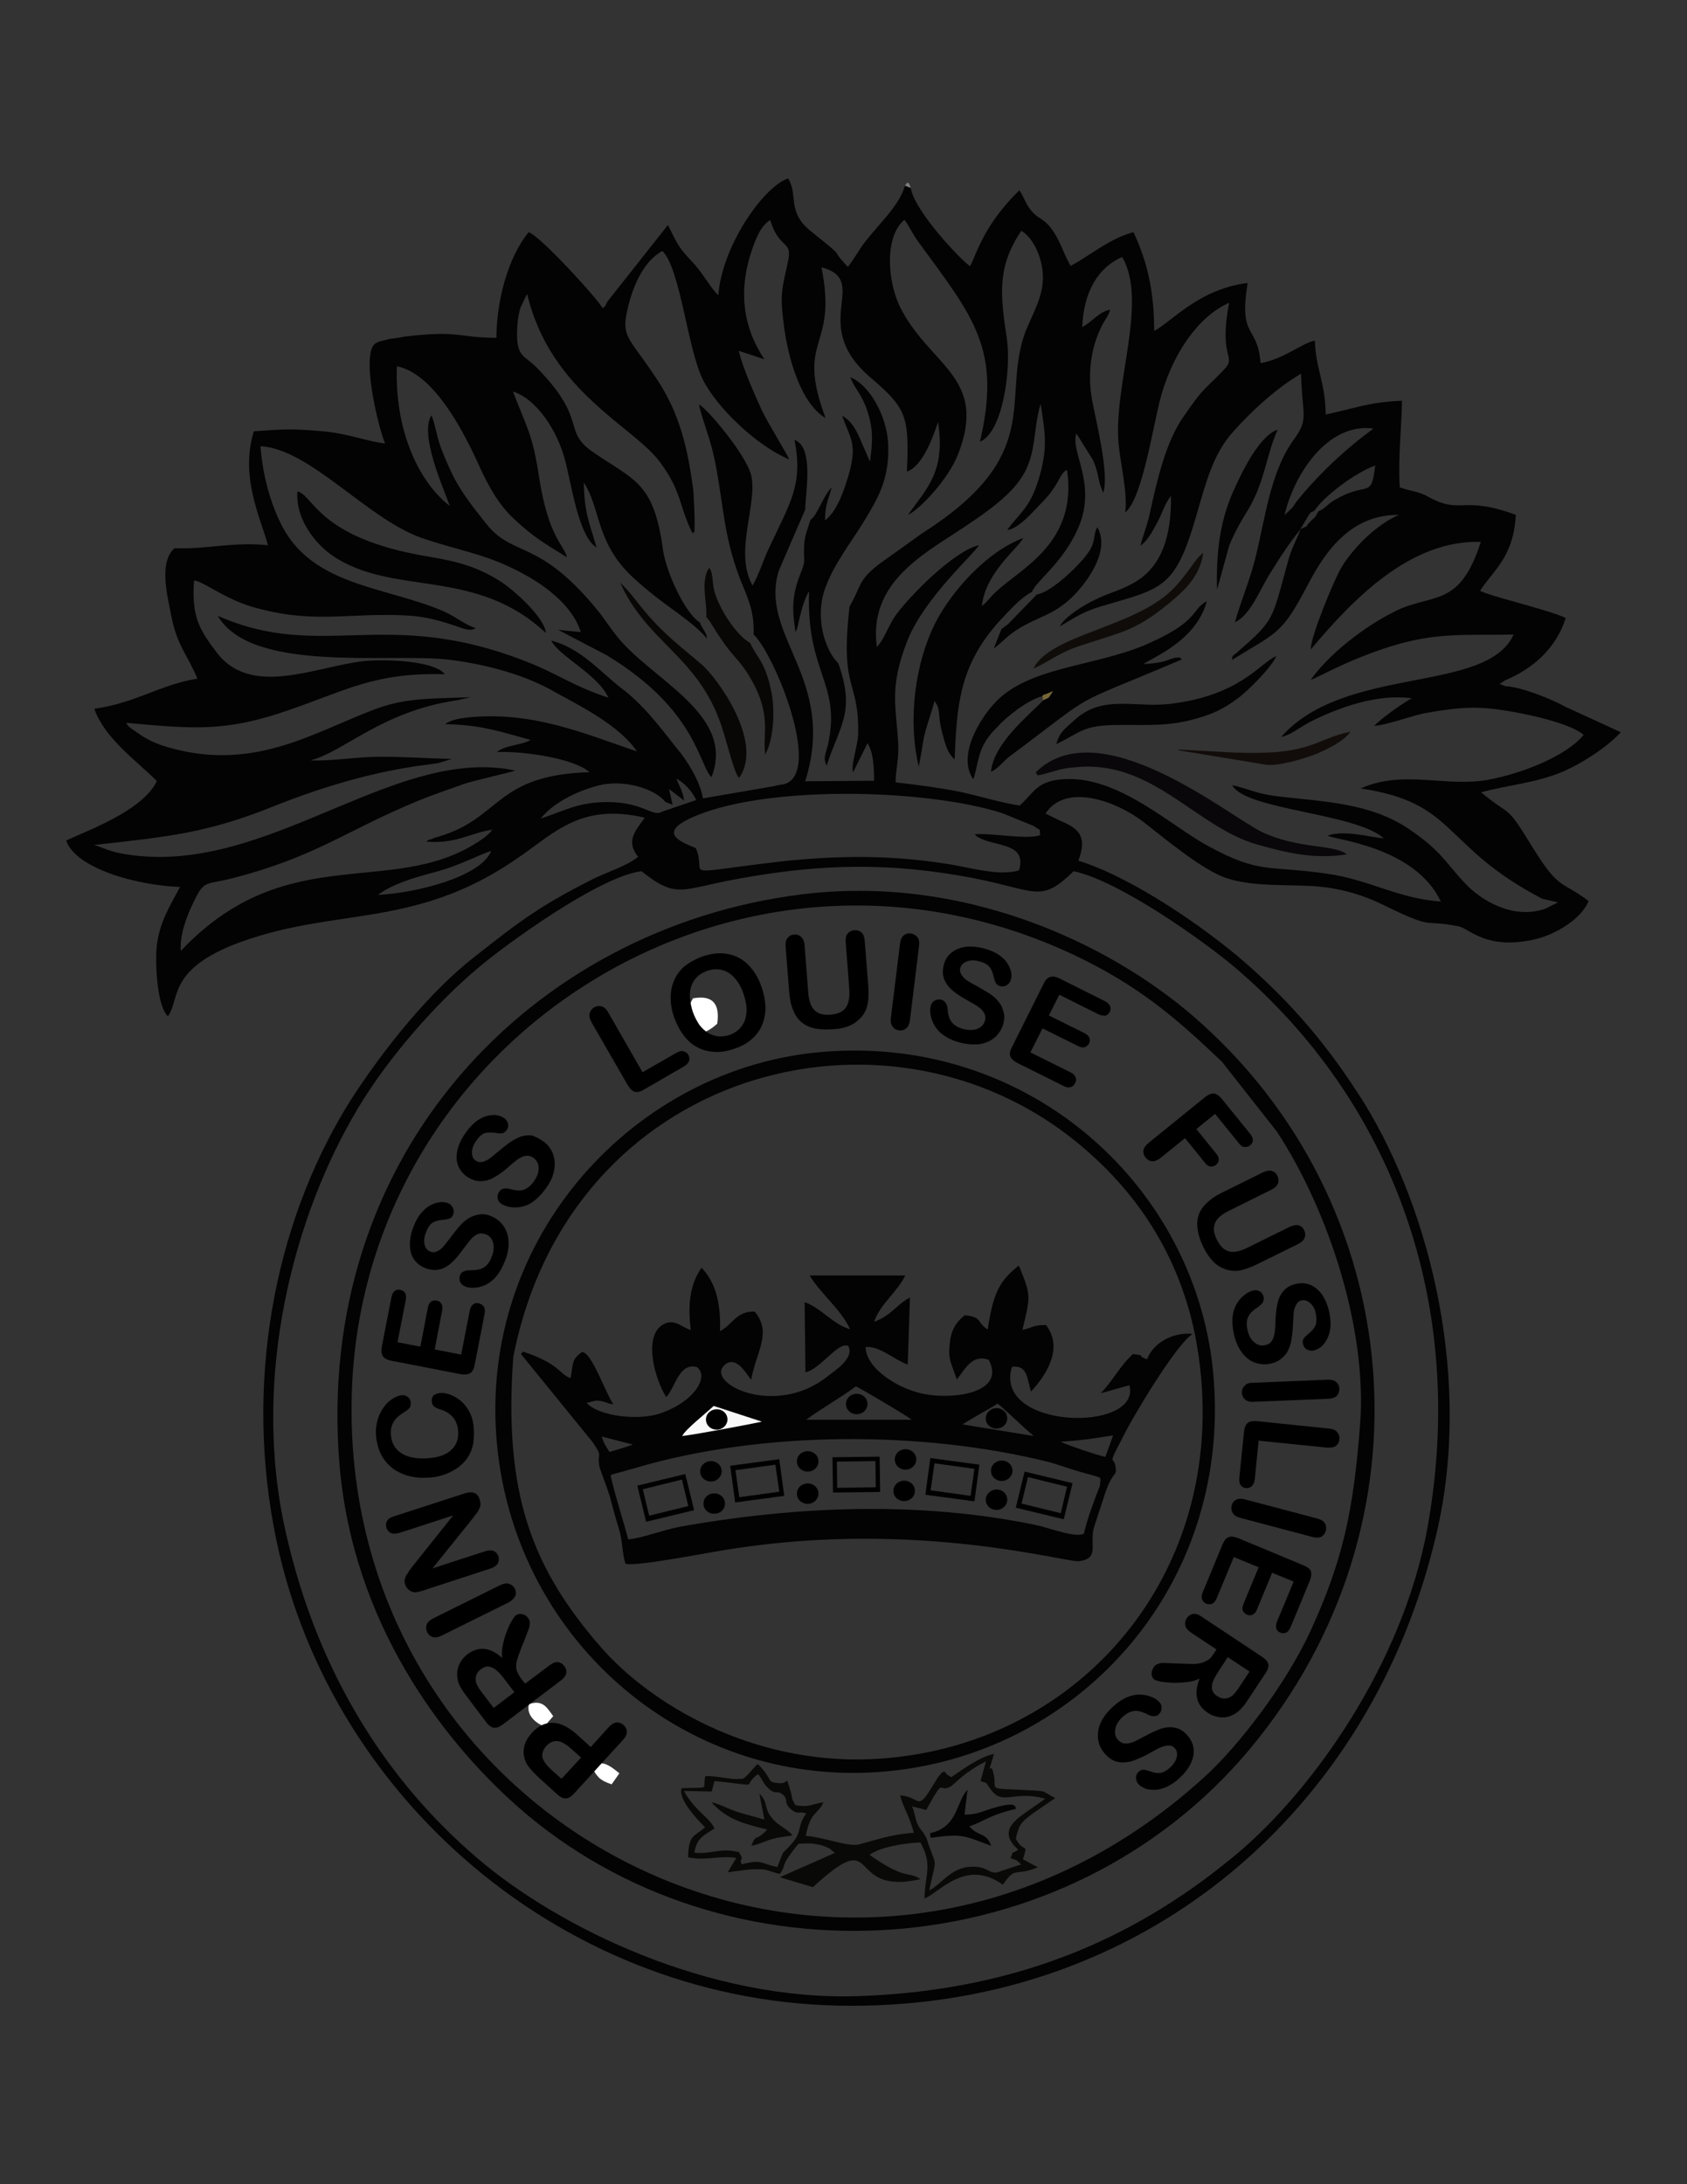 <?xml version="1.0" encoding="utf-8"?>
<!-- Generator: Adobe Illustrator 24.3.0, SVG Export Plug-In . SVG Version: 6.00 Build 0)  -->
<svg version="1.1" id="Layer_1" xmlns="http://www.w3.org/2000/svg" xmlns:xlink="http://www.w3.org/1999/xlink" x="0px" y="0px"
	 viewBox="0 0 612 792" style="enable-background:new 0 0 612 792;" xml:space="preserve">
<rect x="0" y="0" width="612" height="792" fill="#333333" stroke="none"/>
<style type="text/css">
	.st0{fill-rule:evenodd;clip-rule:evenodd;fill:#030303;}
	.st1{fill-rule:evenodd;clip-rule:evenodd;fill:#090907;}
	.st2{fill-rule:evenodd;clip-rule:evenodd;fill:#090709;}
	.st3{fill-rule:evenodd;clip-rule:evenodd;fill:#090606;}
	.st4{fill-rule:evenodd;clip-rule:evenodd;fill:#0F0C09;}
	.st5{fill-rule:evenodd;clip-rule:evenodd;fill:#120D0A;}
	.st6{fill-rule:evenodd;clip-rule:evenodd;fill:#FFFFFF;}
	.st7{fill-rule:evenodd;clip-rule:evenodd;fill:#F9F9FA;}
	.st8{fill-rule:evenodd;clip-rule:evenodd;}
	.st9{fill-rule:evenodd;clip-rule:evenodd;fill:#756735;}
	.st10{fill-rule:evenodd;clip-rule:evenodd;fill:#7D7D7D;}
</style>
<g>
	<path class="st0" d="M546,248.8l-2-0.8l2-1.3c10.1-4.2,18.6-11.7,22-22.6c-4.9-2.5-23.2-6.9-28.9-9c-2.6-1-1.5-0.4-2.1-1
		c4.6-7.1,12.1-12.1,12.9-27.4c-19.7-7.3-19.7,0.2-32-6.7c-3.4-1.9-6.5-1.9-10.1-3.3c-0.7-10.1,0.7-22,0.8-31.4
		c-12.6,0.6-16.6,2.7-27.7,5c0-11.3-3.6-16.5-3.9-26.8c-5.1,1.1-10.8,6.5-19.7,8.2c-1.1-14.4-8-8.4-4.7-29.1
		c-17.9,2.3-27.4,14-33.9,17.4c0-14.2-2.4-24.9-7.5-35.8c-8.5,2.1-16.8,9.2-22.8,12.2c-3.1-5.2-3.6-9.4-7.8-14.5
		c-2.8-3.1-3.6-2.3-6.4-5.4c-2.1-2.5-2.4-4.4-4.4-7.5C356.5,81.9,354,93,351.9,96.5c-2.6-1.5-20.1-19.7-21.5-28.3l-2.1-0.8
		c-1.8,5.7-6,10.3-9.8,14.7c-7.8,9-5.4,7.1-10.9,14.7c-7.8-8.2,1.1-1.3-13.5-13c-8.8-7.1-4.4-13-8.2-19.1
		c-9.1,3.1-24,24.7-25.3,42.3c-2.6-2.1-5.5-8-9.8-12.4c-4.9-5.2-5.1-6.3-8.5-13l-21.9,27.7c-1.5,2.7-0.2,1-1.8,2.5
		c-1.1-2.7-22.5-26.2-26.8-27.6c-7.8,9.4-11.7,25.6-11.7,38.3c-13.7,0-13.5-2.9-33.6-0.4c-1.6,0.4-3.6,0.6-5.2,0.8l-3.9,1
		c-0.3,0.2-0.7,0.4-0.8,0.4c-6,2.5,0.3,29.8,3.1,36.5c-6-0.6-13.4-3.6-22.5-4.4c-11.1-1-14.4-0.8-25.1,0
		c-5.2,16.5,2.6,31.8,5.1,41.3c-12.7-1.3-22,1.5-33.9,1.1c-6,5.2-2.3,18.4-1,25.3c2.1,10.3,6.2,14.2,9.3,22
		c-13.5,2.1-22.2,8.8-37.4,10.9c3.8,10.7,14.8,18.4,22.7,26.2C51.8,294.1,31,301.4,24,304.8c3.6,10.3,26.1,16.3,41.3,16.8
		c-3.4,6.7-7.5,12.4-8.5,22c-0.5,6.5,0.2,21.2,4.1,24.9c4.9-6.5-1.3-18.8,33-29.1c32.5-9.8,59.7-4,95.1-29.1
		c12.7-8.8,22.2-19.1,44.9-13.8c-3.4,4.8-7,8.4-2.4,14.2c-3.8,3.1-10.8,5.4-15.7,7.7c-19.6,9.8-27.1,15.5-43.6,28.5
		c-16.5,12.8-33.1,33.7-44.4,51.1c-26.4,41.3-39.2,98-28.5,155.6c17.9,97.2,105.7,173.7,209.3,173.7
		c106.4,0.2,188.9-70.6,212.4-170.7c13.2-55.5-1.8-116.9-25.9-156.3c-13.5-21.6-27.1-37.1-43.9-51.7c-13.5-11.7-40.1-30.4-60-36.5
		c3.1-8.2,0.8-11.5-6.4-14.4l-5.5-2.7c7.2-11.1,25.3-4.8,35.6,3.1c8.3,6.5,21.4,17.4,30,20.3c9.3,3.1,20.9,2.3,31.3,2.9
		c10.1,0.6,18.9,3.4,26.6,7.3c18.1,8.8,12.9,4.6,26.4,7.3c3.9,0.8,9.8,8.6,27.2,4.8c8.6-1.9,17.6-8,19.9-14
		c-10-7.5-10.6-3.8-20.1-19.1c-10.3-16.8-7.3-10.7-18.9-20.3c10.8-2.9,18.6-3.1,29.2-7.3c7.8-3.3,17.1-9.6,21.5-14.5l-20.1-9.2
		C562.9,253.5,552.1,249.1,546,248.8 M308.2,219.9c-3.6,31.2,3.6,26.2,3.1,46.5c-0.2,4.4-2.8,11.5-1.8,13.6l5.2-10.5
		c2.1,3.1,2.4,8.6,2.4,13.6l-25,0.2c11.7-37.3-16.8-52.4-9.6-76.3l9.6-22.2c0-5.2,3.4-22.8-3.9-25.3c3.3,16.3-1.6,22.8-9.5,39.8
		c-1.8,3.8-3.6,9.6-5.7,13c-6.9-12.2,2-29.7-0.5-40c-2-7.8-16.5-24.7-18.9-25.6c0.7,4.2,4.1,12.4,5.5,19.3
		c3.4,16.1,3.1,27.2,9.1,43.2c2.6,6.9,5.5,11.5,5.2,20.9c7.3,6.7,25.1,49.7,11.3,54.2c-0.2,0-3.6,0.6-4.1,0.8l-25.6,4.4
		c-1.1-6.5-5.9-14-9.5-18.2c-6.5-8.2-12.2-15.9-20.4-22c-7.5-5.9-14.7-14.4-25.1-17c2.6,5.5,17.1,12.4,20.7,20.7
		c-13.2-4.4-18.6-8.8-29.5-13C139.9,219.7,117,240,79,223.3c12.1,20.9,62,13.4,83.8,15.9c14,1.7,28.2,5.7,38.8,11.9
		c9.5,5.2,23.2,12.1,29.5,21.4c-20.6-7.1-38-14.5-61-12.4c-3.1,0.4-6.5,0.8-8.6,2.5c13.1,0.2,19.9,2.7,31,5.7
		c-2.9,1.9-9.5,1.9-12.2,4.4c9.8-0.4,27.9,2.3,33.6,7.3c-34.3,1-32,16.6-54.6,23.3c-0.8,0.2-1.5,0.4-2.3,0.8
		c-2.1,0.8-0.8-0.2-2.3,1.1c11.1,0.8,15.5-3.1,24.1-4.4c-0.2,0.2-0.5,0.2-0.7,0.6c0,0.4-0.3,0.4-0.5,0.6c-0.7,0.8-0.7,0.6-1.6,1.5
		c-32,23.5-71-0.4-110.4,41.3c-0.5-5.5,2.1-12.6,4.4-17.2c4.2-9,4.4-6.5,14.5-9.2c30.3-7.8,40.9-17.2,66.9-27.9
		c5.5-2.3,11.3-4.2,17.1-6.3c3.1-1.1,17.9-4.4,18.4-4.8c-41.9-8.8-85.5,33.9-133.4,31.2c-3.9-0.2-6.7-0.6-10.4-1.3
		c-3.8-0.8-7.2-2.5-9-2.9c27.9-3.1,41.3-4.4,65.6-14.2c17.3-6.9,36.4-12.6,55.1-14.9c1.3-0.2,2.9-0.4,4.2-0.6l4.9-1.5
		c-8.8-0.2-16.6-0.8-25.9-0.8c-8.5,0-18.1,1.7-25.3,1.3c12.1-3.1,25.8-17.8,53.2-21.8l4.9-1.1c-13.1,0.6-22.8,0-34.3,4.2
		c-22.7,8.4-45.3,23.9-78,13.2c-2.8-1-4.6-1.9-6.9-3.3l-4.2-2.9c-1.6-1.5-0.2,0.4-1.6-1.9c25,2.3,36.5,3.3,59.5-4.8
		c20.1-6.9,31-13.6,56.1-12.8c-3.9-5-21.5-5.5-29.2-4.8c-17.6,1.9-41.3,13.6-53.8-3.4c-5.9-7.8-9-12.6-8-25.8
		c2.8,0,10.6,6.3,20.6,9.4c22.7,6.7,34.9,2.1,56.9,3.3c7,0.4,12.6,2.1,19.2,4.4c2.3,0.8,4.1,1.1,5.5,0.2c-4.4-1.5-7.3-4.2-11.6-6.1
		c-20.7-9-47.3-9-58.7-31c-4.2-8.2-7-18.2-7.8-28.9c18.1,1,38.7,26.4,58.6,33.3c12.7,4.4,22,5.5,33.9,11.5
		c9.8,4.8,20.6,12.6,23.7,22.6l-8.2-0.8l17.6,9.2c32.6,19.7,33.4,39.8,38,44.2c9-22.8-22-35.4-34.3-51.1c-2.3-2.9-4.2-5.7-6.2-8.4
		c-22.2-27.6-31.2-19.7-41.3-32.5c-4.1-5.2-8.8-10.9-12.1-17.6c-1.6-3.3-3.1-6.7-4.4-10.3c-1.3-3.4-2.1-8.8-3.3-11.3
		c-4.4,7.1,4.4,26.4,6.7,32.9c-11.9-9.2-20.1-28.5-19.2-50.7c13.1,2.7,23.5,22.2,29.7,35.8c3.6,8,7.3,14.5,12.9,19.7
		c7.2,6.7,11.1,8.8,19.1,13.8c-1-4.4-6.7-7.1-10.1-28.9c-2.4-15.9-4.4-17.8-9.5-31.2c8.8,2.7,16.3,14.7,18.9,24.9
		c2.4,9,4.9,27.7,11.4,31.6c-2.6-9.2-4.4-12.2-4.6-23.5c3.4,5,4.6,12.2,7,18.4c4.1,10.5,9.5,15.1,17.1,21.4
		c6.2,5.2,16,11.1,20.6,16.8c-0.2-2.5-1.5-2.9-2.6-5.9c-5.2-3.1-12.2-18-13.4-26.4c-3.3-24.7-10.6-25.1-25.4-35.4
		c-11.4-7.8-1.5-11.5-20.6-30.8c-4.7-4.8-7.8-3.3-6.7-16.3c0.2-2.1,0.5-3.4,1-5.2l2-4.2c0-0.2,0.2-0.4,0.5-0.6
		c8.5,35.6,38.8,47.8,48.3,61c7.7,10.5,6.4,14.7,11.6,25.6c0.2-0.2,0.3-0.8,0.3-0.6c1,3.4,0.2-13.4,0-15.1
		c-2-15.1-4.9-27.7-13.2-40.2c-9.3-14.2-12.6-14.9-11.1-23.2c1.8-9.6,6-19.5,13.1-23.3c6.5,6.3,9.1,35.4,14.7,46.7
		c5.1,10.1,19.4,23.9,31.3,28.9c-0.2-1-8.2-14-10-18c-2.6-5.7-6.9-15.3-8.3-21.4l9.3,3.1c-7.8-11.7-9.6-25.1-4.4-40
		c1.5-4.2,3.1-8.4,6.5-10.5c3.4,11.1,8.3,6.9,6.4,15.3c-2.1,9.6-2.9,11.5-1.5,22.4c1.6,12.6,6.2,28.7,15.2,34.1
		c-11.1-29.8,4.6-24.5-1.5-54.7c18.3,5-5.1,20.5,17.8,40c12.7,10.9,14.2,13.6,13.2,34.1c5.2-1.7,9-10.9,11.3-18
		c2.8,18-4.1,24.1-10.9,33.7c4.7-2.3,14.7-13.2,18.1-21.8c11.1-28.1-10.1-32.1-20.9-53.4c-4.6-9.2-5.9-25.6,1.5-31.8
		c2,2.7,3.1,5.4,5.2,8.2c20.1,27.4,30,38.8,22.2,72.3c8.5-3.6,11.3-26.8,9.8-37.1c-2.6-17-3.4-26.6,5.2-39.4
		c4.4,2.5,8.3,10.5,7.8,18.4c-0.5,7.3-4.9,13.8-6.9,19.9c-7.7,23.9,7.2,43.4-36.9,71.4l-15.5,11.1
		C311.1,210.5,312.6,212.4,308.2,219.9z M471.8,191.9c-1.5,4.2-3.3,6.7-4.7,12.2c-5.9,21.6-4.9,20.7-18.6,32.7
		c-1.5,1.3-1.3,0.6-1.6,2.5c17.1-10.5,18.1-9.2,28.1-28.3c6-11.3,15.3-24.5,32.5-24.3c-8,3.4-16.6,11.9-20.9,19.1
		c-2.4,4-11.1,24.7-11.1,29.7c15.8-18.8,36.4-39.8,61.7-39c-7.7,24.1-17.3,18.4-31,25.1c-11.9,5.9-24.3,15.9-30.7,24.9
		c2.4-0.6,14.5-8,32-13c15.2-4.2,25.1-3.1,41.6-3.4c-9.8,21.6-61.2,10.9-84.3,37.1c3.3-0.6,6.7-3.4,10-5.2
		c10.8-5.5,24.8-10.5,37.4-8.8c-3.3,1.7-11.1,7.3-13.7,10c4.2-0.2,12.6-3.3,17.5-4.4c6.9-1.3,14.5-2.5,21.5-2.1
		c9.1,0.4,31.5,4.8,37,9.8c-6.4,7.7-22.3,14-34.9,16.3c-15.3,2.7-30.5-3.8-46,3.1c35.2,5.2,29.2,20.9,65.9,40l5.7,1.3l-4.6,2.3
		c-11.9,4.2-23.7-3.4-28.9-9c-7.5-7.8-8.5-11.7-20.6-19.9c-14.2-9.6-31.2-9.9-48.1-11.9c-7.7-1-10-2.7-16-4c4.6,9,45,10.1,55,19.3
		c-5.9-0.6-14.5-3.1-20.4-1c2.1,1.5,31.6,3.8,41.1,23.9c-15.3-1-26.1-8-41.4-10.1c-21.4-3.1-24.1,0.2-42.6-9.8
		c-13.5-7.1-32.3-25.3-52-24.5c-10.6,0.4-11.4,4.8-16.8,9.6c-6.7-1-14.4-3.4-21.7-5c-7.7-1.5-15.3-2.5-23.3-3.4c0-4.2,1.1-8,1-13.2
		c-0.7-14.2-3.6-20.9,3.4-38.5c6.4-15.7,24.6-31.6,25.8-34.3c-9,2.1-25,18.2-30.3,25.6c-2.4,3.4-4.2,8.8-6.7,11.3
		c-3.1-23,16.3-33.3,30.5-42.7c6.7-4.4,15.8-10.5,20.6-16.8c7.2-9.2,5.2-18,8.3-28.7c1.8,11.3,2.6,16.3-0.7,27.4
		c-3.3,10.7-7,12.2-11.4,18.4c4.1-0.4,9.8-7.1,12.2-9.6c7-6.9,6.7-11.1,9.5-12.2c3.9,26.6-17,35.8-25.8,44.2
		c-2.3,2.1-2.6,3.1-5.1,5.2c1.1-11.9,13.1-21,15-24.7c-12.9,4.8-25.8,18.8-32,31c-6.9,13.8-10.1,34.1-5.9,51.9l1-5.4
		c1.1-8.4,2.9-11.5,4.7-18.4c2.4,3.1,1.1,4.6,2.6,10.7c1.3,5,2,8,4.7,10.5c0.8-18.9,1.5-33.9,16.2-50.1c3.6-3.8,7.5-8.4,11.9-10.7
		c1.3-3.8,11.3-10.5,16.8-23.3c6.9-15.9-3.1-27.6-0.7-34.1l6,9.6c2.3,5.2,1.6,7.1,3.4,11.1c0,0.2,0.2,0.6,0.3,0.8
		c2.4-6.5-2.8-26.8-4.1-34.1c-1.5-8.8-0.5-18,3.3-25.8c1.1-2.5,2.8-4.2,3.3-6.5c-4.1,0.8-6.2,4.2-10.1,6.3c0.5-13,6-21.8,14.5-25.4
		c9.5,16.3-3.3,46.5-1.3,67.9c0.8,7.7,3.3,17.8,2.4,24.7c6.4-5,10.3-33.1,13.2-42.9c4.2-14.5,13.1-28.1,24.5-33.1
		c-4.1,21.4,3.4,18.9-2.3,24.7c-7.8,8-7,6.1-14.2,16.5c-6.4,9-9.6,23-12.1,34.3c-1.1,5.4-2.4,8-3.6,12.6c2.9-2.1,4.4-5.4,6-8.2
		c2.1-3.8,2.6-6.7,5.1-9.9c0.2,14.7-3.4,25.3-12.6,31c-4.9,3.1-10.1,4.2-15,6.7c-4.1,1.9-11.1,6.3-12.7,9.6c5.1-2.9,7.7-5,14.5-7.1
		c22.5-6.7,27.2-6.1,34.9-32.7c3.6-12.4,6.2-22.8,13.5-30.8c6.5-7.3,15.5-15.7,24.6-21c0.3,15.5,3.1,16.1-2.8,24.1
		c-8.6,12.1-10.3,29.1-13.9,43.2c-2.1,8.2-5.2,15.3-7.3,22.8c5.4-2.3,9.1-11.7,12.2-16.8C464.2,202.3,467.6,197.1,471.8,191.9z
		 M466,186.8c3.3-14.5,15.5-33.7,32.3-31.4c-10.1,7.3-20.2,16.8-27.9,26.4c-0.7,1-1,1.5-1.6,2.3L466,186.8z M478.3,185.4
		c-2,3.4-0.3,1-2.8,3.6c-2.8,2.7,0.3,1-3.8,2.9c1.1-1.7,1.1-1.9,2.1-3.4c0.3-0.6,0.8-1.5,1.1-1.9c2-2.3-0.3,0,2-1.5
		c3.1-4.8,14.4-13.6,22-16.3c-1.5,12.8-2.8,5.2-15.2,12.8C481.3,183.1,480.6,184.5,478.3,185.4z M240.2,294.3
		c-3.6,2.3-7.2-4.2-22.3-3.4c-9,0.4-14.4,3.6-21.7,5.9c3.8-5,11.9-9.6,20.6-11.9c9.3-2.5,20.7,1,24.6,5.9l2.6,1l-1.3-5.7l5.5,4.2
		c-0.8-4.4-1.6-4.6-2.8-8c2.9,1.7,5.4,4.2,7.2,7.8L240.2,294.3z M353.6,302.5c1.1,1.1,0.3,0.6,2.1,1.5c1.3,0.6,1.3,0.6,2.9,1.1
		c6.7,1.9,13.4,2.3,11.1,10.5c-7.7,2.3-18.3-1.3-27.2-2.5c-19.9-3.1-38.5-2.9-58.6-0.8c-39.8,4.6-26.9,5.7-31.5-4.8
		c-6.4-2.5-12.7-5.5-2.6-10.5c25.9-12.6,86.3-11.1,113.9-2.1l11.3,4.6c3.8,2.7,1.6,0.2,2.4,3.3C372.8,304.6,360.1,302,353.6,302.5z
		 M137.1,324.5c5.4-4,12.6-6.1,20.4-8.2c9.1-2.3,16.8-6.7,20.7-7.7C174.3,318,151.1,323.8,137.1,324.5z M232.7,315.9
		c13,10.3,14.2,6.5,35.4,2.7c30.2-5.5,55.1-5.9,85-0.2c23.3,4.6,24.3,9.2,36.4-2.5c16.8,3.6,47.5,25.6,58.4,34.8
		c57.1,48.6,84.5,121.9,70,203c-9,49.9-42.1,95.9-69.3,118.6c-33.9,28.3-76.5,49.4-137,51.5c-54.2,1.9-108.8-24.7-138.3-49.9
		c-32.5-27.7-58.1-66.8-69.7-118.6c-12.6-55.7,2.9-114.8,26.6-154c11.1-18.4,28.4-37.9,43.2-50.3
		C182.9,342.9,217.3,317.8,232.7,315.9z"/>
	<path class="st0" d="M298.7,381.4c-67.9,5.4-125.6,67-118.4,142.4c6.9,72.3,70.1,125.7,142.4,118.4c69-6.9,123.5-66.8,117.6-142.2
		C435.1,431.5,374.4,375.2,298.7,381.4 M433.5,483.9c16.3,82.7-40.5,150.8-117.9,154c-42.9,1.7-79.3-19.7-97.6-40.6
		c-24.8-28.5-35.4-55.3-31.8-105.2c20.4-104.5,135.1-134.3,204.2-78.1C408.9,429,426.8,451.2,433.5,483.9z M432.7,483.7
		c-7.2-0.8-14.4,3.3-16.6,9.2c-4.4-1.7,0.2-1.3-5.1-1.9c-4.7,4.2-7.5,10-11.7,14.2l10.4-2.9c4.6,17.2-49.6,16.3-42.6-6.7
		c5.7-0.6,5.4,4,6.9,9c5.5-5.9,11.9-15.7,5.5-24.1c-4.4-0.2-4.9,1-8.6,1.7c2.9-12.1,3.3-12.2-1.3-23.3c-7.3,5.7-9.3,10.3-11.3,23.2
		c-4.4-2.9-1.6-4.4-8.3-5.2c-3.4,2.7-5.1,5.7-5.5,10.7c-0.3,2.5-0.2,4.4,0.5,6.7l2.1,5.9c2.8-3.3,5.4-9.4,11.6-7.1
		c6.4,12.2-13.4,14.4-23.2,12.4c-8.8-1.5-21.2-8.8-21.5-17c4.7-0.8,10.8,4.8,15.3,6.3l0.8-24.3c-4.6,2.3-6.7,6.5-13,8.8
		c2.1-6.3,8.3-10.7,11.3-16.8h-34.7c4.1,6.7,11.3,12.2,14.7,19.5c-6.2-1.7-10.8-8-16.5-9.8l0.3,25.4c5.4-1.1,11.7-11.1,15.5-9.6
		c2.4,4.4-4.6,8.8-7.5,11.1c-19.1,15.1-44.2,2.5-37.5-4c4.4-4.2,8.3,3.6,9.8,5.2c1.8-10.1,7.7-17,1.3-24.7
		c-6.7-0.2-7.7,4.4-12.6,7.1c0.3-9.6-1.3-17.4-6.7-23c-4.6,6.5-4.9,14.4-3.9,22.6c-3.3-1.1-5.5-3.8-9.1-2.5
		c-8.6,3.4-4.2,19.9,0.2,26.8c3.4-3.8,4.7-12.6,11.1-10.9c4.6,3.3-0.8,12.8-13.9,17c-7.3,2.3-21.5,1-26.1-4c0.2,0,0.7-0.2,0.8-0.2
		l2.4-0.6c2.8-0.2,4.1,1.1,6.5,1.3c-2.8-4-8-19.3-11.4-18.9c-3.9,2.7-3.1,4.2-4.1,9.4c-4.1-1.3-3.8-5.2-17.3-9.6L189,491l25.9,31.8
		c4.2,6.1,1.5,3.6,2.6,9.2c0.5,1.7,2.8,7.5,3.8,10.9c1.1,4.2,2,7.5,3.3,11.7c1.3,4.2,1.1,8.8,2.3,12.4c3.6,1.3,32.6-4.6,39.5-5.5
		c67-10.3,120.7,5.2,125,4.6c8-1,3.4-6.5,5.7-13c1.3-4,2.6-8,3.9-11.9c2.9-8.4,4.4-5.4,3.6-9.9c-0.7-3.3-2.9,0.6,2.8-10.3
		C411,513.6,427.1,486.8,432.7,483.7z M310.5,502.7c1.5,0.6,19.6,11.3,20.2,12.1h-38.2C297.6,510.9,304.3,507.3,310.5,502.7z
		 M361.9,509c0.7,0.2,9.6,8.8,13.1,11.7l-25.8-4.2C351.9,514.7,359.1,510.7,361.9,509z M218.3,520.9l11.3,2.9
		c-2,0.8-7.2,2.3-8.5,2.7C219.5,523.9,219.1,523.5,218.3,520.9z M384.7,522.8c8.6-0.6,11.1-1.1,19.1-2.3l-2.8,7.8
		C396.6,527.2,389.3,524.7,384.7,522.8z M399.1,538.5c-2.1,5.5-4.4,11.3-5.9,17.6c-2.9,1.7-12.6-2.1-17.3-3.1
		c-42.3-8.8-87.1-6.9-129.2,0.6c-5.5,1-14,4.2-18.8,4.6c-1.5-5.9-4.9-16.3-6.4-23.2c0.8-0.6,1.8-0.6,9-2.7
		c45.8-13.6,104.4-13.6,150.2-2.1c3.6,1,6.4,2.1,9.8,3.1C401.5,536.5,398.9,535,399.1,538.5z"/>
	<path class="st0" d="M290.9,324.3c-97.7,12.1-177.3,94.1-167.7,207.2c4.9,56.6,36.7,98.9,64.6,123.6c75.9,66.8,199,58.9,265.7-21
		c68.2-81.9,57.4-198.2-20.6-265.6C401.7,341.6,349.1,317.1,290.9,324.3 M493.4,516.6c-2.4,31.2-6.2,49-17.8,74.4
		c-9,19.7-26.3,42.1-38.5,53.2C311.5,758.7,123.4,667,127.6,505.9c3.4-129.7,140.6-217.2,262.5-159.4c22.8,10.9,36.1,22.2,53.2,38.5
		l19.9,25.3C481.9,438.8,496.1,482,493.4,516.6z"/>
	<path class="st0" d="M294,188.5c-1,3.4-2.3,6.1-2.3,9.9c-0.2,6.3,0.8,4.2-1.5,10.1c-2.9,7.5-2.9,12.6-1.6,20.7
		c0.2-0.2,0.3-1,0.3-0.8c0.3,1,1.6-9.2,4.6-14c-1,30,11.7,33.1,6.9,55.5c-0.7,3.1-2,4.8-0.5,7.7c4.6-14.4,10.6-19.3,4.2-37.1
		c-5.1-5-8.6-17.2-4.6-27.6c3.3-8.8,9.3-16.3,13.7-23.5c5.1-8.4,9.6-15.5,9-28.5c-0.5-10.3-6.9-21.4-13.7-24.1
		c1.6,4.4,4.4,6.3,6.4,13c2,6.7,1.6,10.7,0.7,17.6l-4.1-9.4c-1.6-3.3-2.9-5.4-6-7.3c2.8,8.2,5.7,9.9,2.4,21.4
		c-1.6,5.4-4.1,13.2-8.6,16.6c0-5.5,1.1-7.1,2.4-11.9C298.6,179.7,296.5,187,294,188.5"/>
	<path class="st1" d="M378.5,649.6c-1-0.2-3.1-0.4-4.2-0.4c-18.3-1-11.7,0.6-14.2-7.3c-1-2.9-2.4,4,0.5-5.9
		c-4.7,0.8-11.3,5.5-15.5,8.4c-1-0.6-1.5-0.8-2-1.5c-0.2,0-0.5-2.3-3.8,3.1c-7,11.7-4.7,5.7-12.7,5c0.5,3.3,3.6,8,4.9,13.6
		c-7.5,0.4-13.5,2.5-19.9,4.2c-3.8,1-12.9-2.7-19.3-3.1c1.8-9.2,4.4-7.5,6.4-12.2c-4.7,0.8-4.9,1.9-10.1,1.1c-2-3.3-0.8-2.3-2-5.7
		c-1.6-5.5-0.3-2.1-3.8-2.3c-5.2-0.4-1.8-0.8-7.8-6.9c-0.2,0-0.5,0.4-0.7,0.4l-2.9,3.3c-2.1,1.9-1.1,1.5-4.2,1.7
		c-2.8,0-7-1.1-11.3-1.1c-1.3,5.2,2.4,4-8.6,4.4c-1.5,4,6,11.7,8.5,14.2c-4.2,3.6-5.9,2.5-6.2,10.9c7.3,1.3,10.9-0.8,17.5,0.2
		l-3.1,5.2c3.4-0.4,6.9-1.1,10.1-1.1c4.2-0.2,4.9,0.8,8.8,1.7c2.9-4-0.7-1.7,6.7-10.9c3.9-0.4,7.7-0.2,11.4,1.7l1.1,1
		c0.2-0.2,0.3,0.2,0.7,0.6l-19.9,8.8c0.2,0,0.5,0.2,0.7,0.2l11.3,3.4c25.3-23.3,11.1,3.4,39-2.9c-4.6-3.1-5.1,0.6-18.4-8.8
		c0.5-0.4,0.3-0.4,1.8-1.1c3.8-2.1,13-3.4,16.6-3.4c4.6,8.2,1.6,11.5,1.5,20.3c5.9-2.5,15-14.5,28.4-5l0.8-1.1
		c3.9-5.4,3.9-1.9,11.9-5.2l-5.4-2.9c2-6.7,0.5-1.7-2.6-7.5c1.3-5.7,2.3-6.1,6-9l8.3-5.7L378.5,649.6z M336.1,666.5l-1.1-1.9
		c-3.3-3.8-2.3-4.8-4.1-9.6l5.1,1.3c7.2-13,3.9-5.7,9-8.6c1.3-0.8,5.2-5.4,12.7-9l-2,7.1c3.3,1.3,1.1-0.4,3.9,3.3
		c4.4,5.7,7.8,0,19.6,3.1c-2,1.5-3.8,2.7-5.4,3.8c-4.7,3.4-12.4,7.7-4.4,14.7c-3.3,2.3-1.3-0.4-2.8,3.1c3.1,1.1,1.5,0.2,3.9,2.3
		c-1.8,0.4-8.8,2.9-9,2.9c-3.1,0.2-3.6-2.5-9.6-2.1c-6.9,0.4-10.4,6.3-14.8,8.6C340,671.8,339.8,678.3,336.1,666.5z M287.5,668.2
		c-4.7,5.5-2.4,1-5.5,8.8c-6.2-1.3-5.4-2.9-12.9-1c-1.3-2.7,1.3-0.6-1-4.4c-7-1.7-9.6,0.8-16.2,0.2c0.8-5.5,3.9-6.5,7.3-8.8
		c-1.8-4-6.9-6.1-11.1-13.6l10.1,0.2l1-3.8c18.4,1.9,9.1,2.3,15.8-2.5c1.8,2.1,1.6,3.1,3.6,5c2.8,2.7,2.9,0.8,4.9,2.1
		c2.9,1.9,0.5,3.1,3.3,5.5c2.8,2.5,2.9,0.6,5.7,1.7C289.1,662.1,291.1,664,287.5,668.2z"/>
	<path class="st0" d="M378.2,252.4c0.2-0.2,0.5-0.8,0.7-0.4l3.1-1.3c-2.1,3.1-1,1.9-3.6,3.3c-5.2,5.4-17.9,15.5-18.9,25.8
		c2.1-0.6,5.1-4.4,7-5.7c33.4-24.9,18.9-16.6,62.3-35c-1.3-0.8-0.2-0.8-2.4-0.6c-2.4,0.4-3.3,1.9-11.6,2.3c3.1-2.3,19.2-8.4,23-22.8
		c-5.9,3.1-2.3,7.1-22,15.7c-19.2,8.2-43.2,8-55.3,21.6c-4.6,5-13.4,18.4-7.5,27.2c0.5-0.8,0.3-0.4,0.8-2.3c1.5-6.1,1.6-10.3,8-16.6
		C364.6,260.4,372.5,253.9,378.2,252.4"/>
	<path class="st0" d="M154.7,201.7c-39.5-6.7-40.9-22.2-46.8-23.5c-0.8,10.5,7.2,19.5,12.6,23.2c22,15.1,51.7,4,77.5,28.1
		c-0.3-5.5-11.9-15.9-16.8-18.9C172.8,205.3,165.1,203.4,154.7,201.7"/>
	<path class="st2" d="M375.7,280.1c1.3,1-1.6,1.9,7.2-0.6c2.4-0.8,4.7-1.1,7.5-1.3C418,275.4,434,300,456,306.2
		c10.4,2.9,20.4,5.5,32.6,3.6c-4.7-3.8-17.3-1.7-31-8.2C445.4,295.6,398.7,257.2,375.7,280.1"/>
	<path class="st0" d="M383.2,269.8c8.2-3.8,9.3-6.7,20.9-6.9c9.5-0.2,17.5,0.6,26.6-1.5c8.2-1.9,13.2-4.2,18.9-8.6
		c3.3-2.5,11.9-11.1,13.4-14.9c-5.9,2.5-12.9,14-37.5,17.2c-13.4,1.9-25.1-3.6-35.6,5.9C386.3,264.3,384.4,265.4,383.2,269.8"/>
	<path class="st3" d="M225,211.3c9.5,21.2,27.2,26.4,35.9,49.6c2.6,6.7,5.1,18.9,7.2,21.2c9.3-13-8.2-36.7-13.7-41.3l-8-6.7
		C232.8,222.5,231.5,217.4,225,211.3"/>
	<path class="st3" d="M256.2,223.7c0.7,0.8,0.7,0.8,1.5,1.9c8,13.2,9.5,12.2,13.7,18.9c9,14.5,5.1,21.4,6.2,29.1
		c2.9-5.2,3.6-14.9,2.4-21.8c-2.1-11.9-6-14-7.8-18.6c-5.4-3.1-11.6-13-13.1-19.1c-0.8-2.9-0.3-6.3-1.8-8.2
		C253.9,210.5,256.7,219.1,256.2,223.7"/>
	<path class="st0" d="M376.2,215.5l-10.4,10.7c-0.2,0-0.3,0.4-0.5,0.4l-2,1.5l-2.8,7.1c4.6-3.6,5.4-5.5,12.2-9
		c5.2-2.7,8.8-3.6,13.5-7.3c4.7-3.4,17.6-17.8,11.9-27.7c-1.6,2.5-0.5,4.6-2.8,8.4C392.2,204.6,381,215.1,376.2,215.5"/>
	<path class="st0" d="M441.5,213.6c0.2-0.2,0.3-1,0.3-0.8l4.1-14.9c2-5,4.6-9.4,7.2-13.6c5.9-10.3,6.2-19.1,10.4-28.5
		c-6.4,2.1-12.6,14.4-16.3,22.8C442.5,189.4,441.2,200.4,441.5,213.6"/>
	<path class="st4" d="M374.9,242.4c5.1-2.1,9.1-5.7,16.8-8.2c16.3-5.4,20.9-5.5,34.7-17.4c4.1-3.6,9.1-8.6,10.1-16.3
		c-3.1,2.1-5.5,7.8-11.7,13.8C410.5,227.7,381,230.2,374.9,242.4"/>
	<path class="st5" d="M459.3,277.3c4.7,0.6,14-2.3,17.9-3.8c3.6-1.5,10.4-4.6,12.7-8.2c-13.9,2.9-13.9,9.4-47.3,7.3l-14.7-0.8
		c-0.2,0-0.5,0.2-0.7,0.2L459.3,277.3z"/>
	<path class="st0" d="M337.4,664.7l0.2,1.7c12.1-1.7,12.2-0.6,22,2.9c-2-5.2-4.6-3.1-8-7.1c4.7-1.3,6.9-4,17-6.3
		c-0.5-0.4,1-3.1-8.6-0.2c-3.8,1.1-5.4,2.3-10.1,2.3l1.1-9C347,652.7,347.7,662.6,337.4,664.7"/>
	<path class="st1" d="M258.1,653.5c5.9,6.7,12.9,8,20.2,9.9c-4.2,4.6-4.1,1.3-5.7,5.9c3.1-0.6,4.7-1.7,7.7-2.5
		c2.8-0.8,5.2-0.8,7.2-1.3c-2.3-2.7-5.1-3.4-7.3-6.1c-3.3-3.8-1.3-5.7-4.7-9l1.8,9.4c-3.3-1-7-1.9-10.1-2.9
		C263.5,655.6,261.2,654.2,258.1,653.5"/>
	<path class="st6" d="M260.2,371.2c1-7.1-1.5-10.5-8.8-9.2C245.7,371.8,250.9,379.6,260.2,371.2"/>
	<path class="st7" d="M258.9,509.8c-2.6,2.5-10.4,8.6-11.4,10.9c5.2-0.6,22.2-3.8,28.9-5.2L258.9,509.8z"/>
	<path class="st8" d="M257.9,529.8c2.2,0,3.9,1.6,3.9,3.7c0,2-1.7,3.7-3.9,3.7c-2.2,0-3.9-1.6-3.9-3.7
		C254,531.5,255.7,529.8,257.9,529.8"/>
	<path class="st6" d="M191.9,617.9c-1.1,4,2.4,6.9,5.7,8.2c1-1.5,1.6-2.1,3.1-3.8C198.3,619,196.9,616.3,191.9,617.9"/>
	<path class="st6" d="M216.7,639.5c0,0.2-3.4,0.8,0.5,5c1.1,1.1,2.8,1.9,4.7,2.5l2.8-4C221.7,640.6,219.6,638.9,216.7,639.5"/>
	<path class="st9" d="M378.2,252.4l0.2,1.5c2.6-1.3,1.5-0.2,3.6-3.3l-3.1,1.3C378.7,251.6,378.3,252.2,378.2,252.4"/>
	<path class="st10" d="M330.4,68.1c-1-3.1-1.5-1.5-2.1-0.8L330.4,68.1z"/>
	<path class="st8" d="M259.1,541.5c2.2,0,3.9,1.6,3.9,3.7s-1.7,3.7-3.9,3.7s-3.9-1.6-3.9-3.7S256.9,541.5,259.1,541.5"/>
	<path class="st8" d="M293,526.2c2.2,0,3.9,1.6,3.9,3.7s-1.7,3.7-3.9,3.7c-2.2,0-3.9-1.6-3.9-3.7S290.8,526.2,293,526.2"/>
	<path class="st8" d="M293,537.9c2.2,0,3.9,1.6,3.9,3.7c0,2-1.7,3.7-3.9,3.7c-2.2,0-3.9-1.6-3.9-3.7
		C289.1,539.5,290.8,537.9,293,537.9"/>
	<path class="st8" d="M328.5,525.5c2.2,0,3.9,1.6,3.9,3.7c0,2-1.7,3.7-3.9,3.7c-2.2,0-3.9-1.6-3.9-3.7
		C324.6,527.1,326.3,525.5,328.5,525.5"/>
	<path class="st8" d="M328,536.9c2.2,0,3.9,1.6,3.9,3.7s-1.7,3.7-3.9,3.7c-2.2,0-3.9-1.6-3.9-3.7S325.9,536.9,328,536.9"/>
	<path class="st8" d="M363.4,529.6c2.2,0,3.9,1.6,3.9,3.7c0,2-1.7,3.7-3.9,3.7c-2.2,0-3.9-1.6-3.9-3.7
		C359.5,531.2,361.3,529.6,363.4,529.6"/>
	<path class="st8" d="M361.5,540.1c2.2,0,3.9,1.6,3.9,3.7c0,2-1.7,3.7-3.9,3.7c-2.2,0-3.9-1.6-3.9-3.7
		C357.6,541.8,359.4,540.1,361.5,540.1"/>
	<path class="st8" d="M310.8,505.4c2.2,0,3.9,1.6,3.9,3.7c0,2-1.7,3.7-3.9,3.7c-2.2,0-3.9-1.6-3.9-3.7
		C306.9,507,308.6,505.4,310.8,505.4"/>
	<path class="st8" d="M260,511c2.2,0,3.9,1.6,3.9,3.7c0,2-1.7,3.7-3.9,3.7c-2.2,0-3.9-1.6-3.9-3.7C256.1,512.6,257.9,511,260,511"/>
	<path class="st8" d="M361.5,510.6c2.2,0,3.9,1.6,3.9,3.7c0,2-1.7,3.7-3.9,3.7c-2.2,0-3.9-1.6-3.9-3.7
		C357.6,512.3,359.4,510.6,361.5,510.6"/>
	<path class="st8" d="M233.2,540l14.2-3.5l2.3,9.6l-14.2,3.5L233.2,540z M231.2,538.7l17.4-4.2l3.2,13.1l-17.4,4.2L231.2,538.7z"/>
	<path class="st8" d="M266.8,533.1l14.5-2l1.4,9.8l-14.5,2L266.8,533.1z M264.9,531.5l17.8-2.4l1.8,13.3l-17.8,2.4L264.9,531.5z"/>
	<path class="st8" d="M303.6,530l14-0.2l0.1,9.5l-14,0.2L303.6,530z M302,528.4l17.1-0.2l0.2,12.8l-17.1,0.2L302,528.4z"/>
	<path class="st8" d="M387.1,539.1l-14.2-3.5l-2.3,9.6l14.2,3.5L387.1,539.1z M389.1,537.8l-17.4-4.2l-3.2,13.1l17.4,4.2
		L389.1,537.8z"/>
	<path class="st8" d="M353.5,532.6l-14.5-2l-1.4,9.8l14.5,2L353.5,532.6z M355.3,531.1l-17.8-2.4l-1.8,13.3l17.8,2.4L355.3,531.1z"
		/>
	<path d="M197,413.8c1.7,1.2,2.9,2.7,3.6,4.6c0.7,1.8,0.8,3.8,0.4,6.1c-0.4,2.2-1.5,4.5-3.2,6.7c-2,2.7-4.1,4.6-6.4,5.7
		c-1.7,0.7-3.4,1-5.2,0.9c-1.8-0.1-3.3-0.6-4.5-1.4c-0.7-0.5-1.1-1.2-1.2-2c-0.1-0.8,0.1-1.6,0.6-2.3c0.4-0.6,1-1,1.7-1.1
		c0.7-0.1,1.5-0.1,2.4,0.2c1.1,0.3,2.2,0.4,3,0.5c0.9,0,1.8-0.2,2.7-0.7c0.9-0.5,1.8-1.3,2.7-2.5c1.2-1.7,1.8-3.3,1.8-4.9
		c0-1.6-0.6-2.8-1.8-3.7c-0.9-0.7-1.9-0.9-2.8-0.8c-1,0.1-1.9,0.6-2.9,1.2c-0.9,0.7-2.1,1.6-3.5,2.9c-1.9,1.7-3.7,2.9-5.3,3.8
		c-1.6,0.9-3.2,1.3-4.9,1.3c-1.6,0-3.3-0.6-4.9-1.7c-1.5-1.1-2.6-2.5-3.2-4.2c-0.6-1.7-0.6-3.6-0.1-5.6c0.5-2,1.5-4.1,3.1-6.3
		c1.2-1.7,2.5-3,3.8-4c1.3-0.9,2.6-1.6,3.9-1.9c1.3-0.3,2.5-0.4,3.5-0.2c1,0.2,1.9,0.5,2.7,1.1c0.7,0.5,1.1,1.2,1.3,2
		c0.2,0.9,0,1.6-0.5,2.3c-0.5,0.6-1,1-1.5,1.1c-0.6,0.1-1.4,0.1-2.4-0.1c-1.4-0.2-2.7-0.2-3.8,0c-1.1,0.3-2.2,1.2-3.3,2.8
		c-1,1.4-1.6,2.9-1.6,4.2c0,1.4,0.4,2.4,1.3,3c0.6,0.4,1.1,0.6,1.8,0.6c0.6,0,1.3-0.2,1.9-0.5c0.7-0.3,1.3-0.7,1.8-1.1
		c0.6-0.4,1.4-1.2,2.7-2.2c1.5-1.3,2.9-2.4,4.3-3.4c1.4-0.9,2.7-1.6,4-2.1c1.3-0.4,2.6-0.5,3.9-0.4
		C194.3,412.2,195.6,412.8,197,413.8 M178.2,441c1.9,0.8,3.4,2,4.5,3.6c1.1,1.6,1.7,3.5,1.8,5.8c0.1,2.3-0.4,4.7-1.5,7.3
		c-1.3,3.1-2.9,5.5-4.9,7c-1.4,1.1-3.1,1.8-4.8,2.1c-1.8,0.3-3.4,0.2-4.7-0.4c-0.8-0.3-1.3-0.9-1.7-1.6c-0.3-0.8-0.3-1.6,0-2.4
		c0.3-0.7,0.7-1.2,1.4-1.4c0.6-0.3,1.4-0.4,2.4-0.4c1.2,0,2.2-0.1,3.1-0.3c0.9-0.2,1.7-0.6,2.5-1.3c0.8-0.7,1.5-1.7,2-3.1
		c0.8-1.9,1-3.6,0.6-5.2c-0.4-1.6-1.3-2.6-2.6-3.1c-1.1-0.4-2-0.5-3-0.1c-0.9,0.4-1.8,1-2.5,1.9c-0.8,0.9-1.7,2.1-2.8,3.6
		c-1.5,2.1-2.9,3.7-4.2,4.9c-1.3,1.2-2.8,2.1-4.4,2.4c-1.6,0.4-3.3,0.2-5.2-0.5c-1.7-0.7-3.1-1.8-4.1-3.3c-1-1.5-1.4-3.3-1.4-5.4
		c0-2.1,0.5-4.4,1.5-6.8c0.8-1.9,1.7-3.5,2.8-4.7c1.1-1.2,2.2-2.1,3.4-2.7c1.2-0.6,2.3-0.9,3.4-1c1.1-0.1,2,0.1,2.8,0.4
		c0.8,0.3,1.3,0.9,1.7,1.7c0.4,0.8,0.4,1.6,0.1,2.4c-0.3,0.7-0.7,1.2-1.2,1.4c-0.5,0.2-1.3,0.4-2.3,0.5c-1.4,0.1-2.7,0.4-3.7,0.9
		c-1,0.5-1.9,1.7-2.6,3.5c-0.7,1.7-0.9,3.1-0.6,4.5c0.3,1.3,1,2.2,2,2.6c0.6,0.3,1.2,0.3,1.9,0.2c0.6-0.2,1.2-0.5,1.8-0.9
		c0.6-0.5,1.1-1,1.5-1.5c0.4-0.5,1.1-1.5,2.1-2.7c1.2-1.6,2.3-3,3.4-4.3c1.1-1.2,2.2-2.2,3.4-2.9c1.1-0.7,2.4-1.1,3.7-1.3
		C175.1,440.1,176.6,440.3,178.2,441z M147.2,471.4l-3,15.3l8.3,1.6l2.7-14.1c0.2-1,0.6-1.8,1.2-2.2c0.6-0.4,1.2-0.6,2-0.4
		c0.8,0.1,1.3,0.5,1.7,1.1c0.4,0.6,0.5,1.4,0.3,2.5l-2.7,14.1l9.6,1.9l3.1-15.9c0.2-1.1,0.6-1.8,1.2-2.3c0.6-0.5,1.3-0.6,2.1-0.4
		c0.8,0.2,1.4,0.6,1.8,1.2c0.4,0.6,0.5,1.5,0.3,2.6l-3.6,18.5c-0.3,1.5-0.8,2.5-1.6,3c-0.8,0.5-1.9,0.6-3.4,0.4l-25.3-4.9
		c-1-0.2-1.7-0.5-2.3-0.9c-0.6-0.4-0.9-1-1.1-1.6c-0.2-0.7-0.1-1.5,0-2.5l3.5-18c0.2-1.1,0.6-1.8,1.2-2.3c0.6-0.4,1.3-0.6,2-0.4
		c0.8,0.2,1.4,0.5,1.8,1.2C147.3,469.5,147.4,470.3,147.2,471.4z M159.7,505.1c1.1-0.1,2.3,0.1,3.6,0.6c1.3,0.5,2.6,1.2,3.9,2.3
		c1.3,1.1,2.4,2.5,3.2,4.2c0.9,1.7,1.4,3.8,1.5,6.2c0.1,1.8,0,3.4-0.2,4.9c-0.3,1.5-0.7,2.9-1.4,4.1c-0.6,1.2-1.5,2.4-2.7,3.5
		c-1,1-2.2,1.8-3.5,2.5c-1.3,0.7-2.7,1.3-4.2,1.7c-1.5,0.4-3.1,0.7-4.8,0.7c-2.7,0.2-5.2-0.1-7.5-0.8c-2.2-0.7-4.2-1.7-5.8-3.1
		c-1.6-1.4-2.9-3.1-3.8-5c-0.9-2-1.4-4.1-1.6-6.3c-0.2-2.8,0.3-5.3,1.2-7.5c1-2.2,2.3-4,3.8-5.2c1.6-1.2,3.1-1.9,4.5-2
		c0.8,0,1.5,0.2,2.1,0.7c0.6,0.5,1,1.2,1,2c0,0.9-0.1,1.6-0.5,2c-0.4,0.5-1.1,1-2.1,1.6c-1.6,1-2.9,2.1-3.6,3.4
		c-0.8,1.3-1.1,2.8-1,4.6c0.2,2.9,1.4,5.1,3.6,6.6c2.3,1.6,5.4,2.2,9.4,2c2.7-0.2,4.9-0.6,6.6-1.5c1.7-0.8,3-2,3.8-3.4
		c0.8-1.4,1.1-3,1-4.9c-0.1-2-0.7-3.6-1.8-5c-1.1-1.3-2.6-2.3-4.5-2.9c-0.9-0.2-1.7-0.6-2.3-1c-0.6-0.4-0.9-1.1-1-2
		c0-0.8,0.2-1.6,0.7-2.2C158.1,505.5,158.8,505.2,159.7,505.1z M149.3,568.4l15.1-18.9l-19.4,6.3c-1.3,0.4-2.3,0.4-3.1,0.1
		c-0.8-0.3-1.4-1-1.7-1.9c-0.3-0.9-0.2-1.8,0.2-2.5c0.5-0.8,1.3-1.3,2.6-1.7l25.6-8.3c2.9-0.9,4.7-0.2,5.4,2.2
		c0.2,0.6,0.3,1.2,0.3,1.7c0,0.5-0.1,1.1-0.4,1.6c-0.2,0.5-0.5,1.1-0.9,1.6c-0.4,0.5-0.8,1-1.2,1.6l-14.9,18.5l19.1-6.2
		c1.2-0.4,2.3-0.4,3.1-0.1c0.8,0.4,1.4,1,1.7,1.9c0.3,0.9,0.2,1.8-0.2,2.6c-0.5,0.8-1.3,1.4-2.5,1.8l-25.1,8.2
		c-1.1,0.3-1.9,0.5-2.6,0.5c-0.8-0.1-1.5-0.4-2.1-0.9c-0.6-0.5-1.1-1.2-1.3-1.9c-0.2-0.6-0.3-1.1-0.2-1.6c0.1-0.5,0.2-0.9,0.4-1.4
		c0.2-0.4,0.5-0.9,0.9-1.4C148.4,569.5,148.9,569,149.3,568.4z M184.4,581.1l-24.2,12c-1.3,0.6-2.3,0.8-3.2,0.5
		c-0.9-0.3-1.6-0.8-2-1.8c-0.5-0.9-0.5-1.8-0.2-2.7c0.3-0.9,1.1-1.6,2.4-2.3l24.2-12c1.3-0.6,2.4-0.8,3.3-0.5
		c0.9,0.3,1.6,0.9,2.1,1.8c0.4,0.9,0.5,1.8,0.1,2.7C186.4,579.7,185.6,580.5,184.4,581.1z M175.2,614.2l3.9,5.1l7.5-5.7l-3.8-5
		c-1-1.3-2-2.4-2.9-3.1c-0.9-0.7-1.8-1.1-2.7-1.2c-0.9-0.1-1.9,0.3-2.8,1c-0.8,0.6-1.3,1.3-1.6,2.1c-0.3,0.8-0.3,1.7-0.1,2.6
		C172.9,610.9,173.7,612.3,175.2,614.2z M189,608.6l1.5,1.9l8.8-6.6c1.2-0.9,2.2-1.3,3.1-1.2c0.9,0.1,1.7,0.6,2.3,1.4
		c0.7,0.9,0.9,1.8,0.7,2.7c-0.2,0.9-0.9,1.8-2,2.6l-21,15.9c-1.2,0.9-2.3,1.3-3.2,1.2c-0.9-0.1-1.9-0.8-2.8-2l-6.8-9
		c-0.9-1.2-1.7-2.3-2.3-3.3c-0.6-1-1-1.9-1.2-2.9c-0.3-1.1-0.3-2.3-0.2-3.4c0.2-1.2,0.6-2.3,1.2-3.3c0.6-1,1.4-1.9,2.4-2.7
		c2-1.5,4.1-2.2,6.2-2c2.1,0.2,4.3,1.3,6.5,3.3c-0.2-1.4-0.2-2.9,0.2-4.6c0.3-1.7,0.8-3.3,1.4-4.9c0.6-1.6,1.2-2.9,1.9-4
		c0.6-1.1,1.1-1.8,1.5-2c0.4-0.3,0.8-0.4,1.3-0.5c0.5,0,1,0.1,1.6,0.3c0.5,0.2,1,0.6,1.4,1.1c0.5,0.6,0.7,1.2,0.7,1.9
		c0,0.6-0.1,1.3-0.3,1.9c-0.2,0.6-0.6,1.6-1,2.7l-2,5c-0.7,1.8-1.2,3.3-1.5,4.5c-0.2,1.2-0.2,2.2,0,3
		C187.8,606.7,188.3,607.6,189,608.6z M200.2,641.9l3.5,3.1l7.1-7.7l-3.5-3.1c-1.2-1.1-2.3-1.9-3.4-2.4c-1-0.5-2-0.6-3-0.4
		c-0.9,0.2-1.9,0.8-2.7,1.7c-1,1.1-1.5,2.3-1.5,3.6C196.8,638.1,197.9,639.8,200.2,641.9z M209.6,629.2l4.7,4.3l6.5-7.2
		c0.9-1,1.9-1.6,2.8-1.7c1-0.1,1.8,0.2,2.6,0.9c0.8,0.7,1.2,1.5,1.2,2.5c0,1-0.5,1.9-1.4,2.9l-17.8,19.5c-1,1.1-2,1.7-3,1.7
		c-1,0-2-0.5-3.1-1.5l-6.6-6c-1.9-1.8-3.3-3.3-4.1-4.5c-0.8-1.2-1.2-2.5-1.4-3.9c-0.1-1.4,0-2.7,0.5-4c0.5-1.3,1.3-2.6,2.4-3.8
		c2.4-2.6,4.9-3.8,7.7-3.7C203.5,624.8,206.4,626.3,209.6,629.2z"/>
	<path d="M398.3,367.7l-14-7l-3.8,7.5l12.9,6.4c0.9,0.5,1.5,1,1.8,1.7c0.3,0.7,0.2,1.3-0.1,2c-0.3,0.7-0.9,1.1-1.5,1.4
		c-0.7,0.2-1.5,0.1-2.5-0.4l-12.9-6.4l-4.4,8.7l14.5,7.2c1,0.5,1.6,1.1,1.9,1.8c0.3,0.7,0.2,1.4-0.2,2.2c-0.4,0.7-0.9,1.2-1.6,1.4
		c-0.7,0.2-1.6,0.1-2.5-0.4l-16.9-8.4c-1.3-0.7-2.2-1.5-2.5-2.4c-0.3-0.9-0.1-2,0.6-3.3l11.5-23c0.4-0.9,0.9-1.6,1.5-2
		c0.5-0.4,1.2-0.6,1.9-0.6c0.7,0,1.5,0.3,2.4,0.7l16.4,8.2c1,0.5,1.6,1.1,1.9,1.8c0.3,0.7,0.2,1.4-0.1,2.1c-0.4,0.7-0.9,1.2-1.6,1.4
		C400.1,368.3,399.3,368.2,398.3,367.7 M364,371.2c-0.6,2-1.6,3.6-3,4.9c-1.5,1.3-3.3,2.1-5.5,2.5c-2.2,0.3-4.7,0.1-7.4-0.6
		c-3.3-0.9-5.8-2.3-7.5-4.1c-1.3-1.3-2.1-2.8-2.7-4.6c-0.5-1.7-0.6-3.3-0.2-4.7c0.2-0.8,0.7-1.4,1.4-1.8c0.7-0.4,1.5-0.5,2.4-0.3
		c0.7,0.2,1.2,0.6,1.6,1.2c0.4,0.6,0.6,1.4,0.7,2.4c0.1,1.2,0.3,2.2,0.6,3c0.3,0.8,0.8,1.6,1.6,2.3c0.8,0.7,1.9,1.3,3.3,1.7
		c2,0.5,3.7,0.5,5.2,0c1.5-0.6,2.4-1.6,2.8-2.9c0.3-1.1,0.2-2.1-0.3-2.9c-0.5-0.9-1.2-1.6-2.2-2.3c-1-0.7-2.3-1.4-3.9-2.3
		c-2.2-1.2-4-2.4-5.4-3.6c-1.4-1.2-2.4-2.6-3-4.1c-0.6-1.5-0.6-3.3-0.1-5.2c0.5-1.8,1.4-3.3,2.8-4.4c1.4-1.1,3.1-1.8,5.2-2.1
		c2.1-0.2,4.4,0,6.9,0.7c2,0.6,3.7,1.3,5,2.2c1.3,0.9,2.4,1.9,3.1,3c0.7,1.1,1.2,2.2,1.4,3.2c0.2,1,0.2,2-0.1,2.9
		c-0.2,0.8-0.7,1.4-1.4,1.9c-0.7,0.5-1.5,0.6-2.4,0.4c-0.8-0.2-1.3-0.6-1.6-1.1c-0.3-0.5-0.5-1.2-0.8-2.2c-0.3-1.4-0.7-2.6-1.4-3.5
		c-0.6-0.9-1.9-1.7-3.8-2.2c-1.7-0.5-3.2-0.5-4.5,0c-1.3,0.5-2.1,1.2-2.4,2.3c-0.2,0.7-0.2,1.3,0.1,1.9c0.2,0.6,0.6,1.1,1.1,1.7
		c0.5,0.5,1.1,1,1.7,1.3c0.6,0.4,1.6,1,3,1.7c1.7,1,3.3,1.9,4.7,2.8c1.4,0.9,2.5,1.9,3.3,3c0.9,1,1.4,2.2,1.7,3.5
		C364.5,368,364.4,369.5,364,371.2z M323.2,369l3.3-26.8c0.2-1.4,0.6-2.4,1.3-3c0.7-0.6,1.6-0.9,2.6-0.7c1,0.1,1.8,0.6,2.4,1.3
		c0.6,0.8,0.8,1.9,0.6,3.3l-3.3,26.8c-0.2,1.4-0.6,2.4-1.4,3c-0.7,0.6-1.6,0.9-2.6,0.7c-1-0.1-1.8-0.6-2.3-1.4
		C323.2,371.5,323,370.4,323.2,369z M286.3,359.7l-1.3-16.4c-0.1-1.4,0.1-2.5,0.7-3.2c0.6-0.7,1.4-1.2,2.4-1.2
		c1.1-0.1,1.9,0.2,2.6,0.9c0.7,0.7,1.1,1.7,1.2,3.1l1.3,16.8c0.1,1.9,0.5,3.5,1,4.7c0.5,1.2,1.4,2.2,2.5,2.8
		c1.1,0.6,2.7,0.9,4.6,0.7c2.7-0.2,4.6-1.1,5.6-2.6c1-1.5,1.4-3.7,1.2-6.7l-1.3-16.9c-0.1-1.4,0.1-2.5,0.7-3.2
		c0.6-0.7,1.4-1.1,2.4-1.2c1-0.1,1.9,0.2,2.6,0.8c0.7,0.6,1.1,1.7,1.2,3.1l1.3,16.4c0.2,2.7,0.1,4.9-0.3,6.7
		c-0.4,1.8-1.2,3.5-2.6,4.9c-1.2,1.2-2.5,2.2-4.1,2.8c-1.6,0.7-3.5,1.1-5.7,1.2c-2.6,0.2-4.9,0.1-6.8-0.3c-1.9-0.4-3.5-1.2-4.8-2.3
		c-1.3-1.1-2.3-2.6-3-4.4C286.9,364.4,286.5,362.2,286.3,359.7z M269.7,360.3c-0.8-2.4-1.9-4.3-3.3-5.8c-1.4-1.5-2.9-2.4-4.6-2.8
		c-1.7-0.4-3.5-0.3-5.4,0.4c-1.3,0.5-2.4,1.1-3.4,2c-0.9,0.9-1.6,1.9-2.1,3.2c-0.5,1.2-0.7,2.6-0.6,4.3c0.1,1.6,0.4,3.4,1,5.2
		c0.6,1.8,1.5,3.4,2.4,4.8c1,1.3,2.1,2.3,3.3,3c1.2,0.7,2.4,1.1,3.7,1.2c1.3,0.1,2.6-0.1,3.9-0.5c1.7-0.6,3.1-1.5,4.2-2.9
		c1.1-1.3,1.8-3,2-5.1C271,365.2,270.6,362.9,269.7,360.3z M254.6,346.9c3.4-1.2,6.5-1.5,9.3-1c2.9,0.5,5.4,1.8,7.5,3.9
		c2.1,2.1,3.8,4.8,4.9,8.2c0.9,2.5,1.3,4.9,1.4,7.2c0,2.3-0.4,4.4-1.2,6.4c-0.8,2-2.1,3.7-3.8,5.2c-1.7,1.5-3.8,2.7-6.4,3.5
		c-2.5,0.9-4.9,1.3-7.2,1.1c-2.3-0.1-4.4-0.7-6.2-1.7c-1.9-1-3.5-2.4-4.9-4.3c-1.4-1.8-2.5-4-3.4-6.4c-0.9-2.5-1.3-4.9-1.3-7.2
		c0-2.3,0.4-4.4,1.3-6.4c0.8-1.9,2.1-3.6,3.8-5.1C250.1,349,252.2,347.8,254.6,346.9z M220.7,367.2l12.4,21.6l12.2-7
		c1-0.6,1.8-0.8,2.6-0.6c0.8,0.2,1.4,0.6,1.8,1.3c0.4,0.7,0.5,1.5,0.3,2.2c-0.3,0.7-0.9,1.4-1.9,2l-14.5,8.4c-1.3,0.8-2.4,1-3.3,0.8
		c-0.9-0.3-1.7-1-2.5-2.3l-13.2-22.9c-0.7-1.2-0.9-2.3-0.7-3.2c0.2-0.9,0.7-1.6,1.6-2.2c0.9-0.5,1.8-0.6,2.7-0.4
		C219.2,365.2,220,365.9,220.7,367.2z"/>
	<path d="M401,636.1c-1.4-1.5-2.3-3.3-2.6-5.2c-0.3-1.9-0.1-3.9,0.8-6c0.9-2.1,2.4-4.1,4.5-6c2.5-2.3,5-3.7,7.5-4.2
		c1.8-0.4,3.5-0.3,5.3,0.2c1.8,0.5,3.1,1.2,4.1,2.3c0.6,0.6,0.8,1.3,0.8,2.2c0,0.8-0.4,1.6-1,2.2c-0.5,0.5-1.1,0.7-1.8,0.7
		c-0.7,0-1.5-0.2-2.4-0.7c-1-0.5-2-0.9-2.9-1.1c-0.9-0.2-1.8-0.2-2.8,0.1c-1,0.3-2.1,0.9-3.2,1.9c-1.5,1.4-2.4,2.9-2.7,4.4
		c-0.3,1.6,0,2.9,1,4c0.8,0.8,1.6,1.3,2.6,1.3c1,0.1,2-0.2,3.1-0.6c1.1-0.5,2.4-1.2,4.1-2.1c2.2-1.2,4.2-2.1,5.9-2.7
		c1.7-0.5,3.4-0.7,5-0.3c1.6,0.3,3.1,1.2,4.4,2.7c1.3,1.4,2,3,2.3,4.7c0.2,1.8-0.1,3.6-1,5.5c-0.9,1.9-2.3,3.7-4.3,5.5
		c-1.5,1.4-3.1,2.4-4.6,3.1c-1.5,0.6-2.9,1-4.2,1c-1.3,0-2.5-0.1-3.5-0.5c-1-0.4-1.8-0.9-2.4-1.6c-0.6-0.6-0.8-1.4-0.9-2.2
		c0-0.9,0.3-1.6,0.9-2.2c0.6-0.5,1.2-0.8,1.7-0.8c0.6,0,1.3,0.2,2.3,0.5c1.3,0.5,2.6,0.8,3.7,0.7c1.1-0.1,2.4-0.7,3.8-2
		c1.3-1.2,2.1-2.5,2.4-3.8c0.3-1.3,0-2.4-0.7-3.2c-0.5-0.5-1-0.8-1.6-0.9c-0.6-0.1-1.3-0.1-2,0.1c-0.7,0.2-1.4,0.4-2,0.7
		c-0.6,0.3-1.6,0.8-3,1.6c-1.7,1-3.4,1.8-4.9,2.4c-1.5,0.7-2.9,1.1-4.3,1.2c-1.3,0.2-2.6,0-3.9-0.4
		C403.4,638.2,402.2,637.4,401,636.1 M449.8,611.4l3.5-5.3l-7.9-5.2l-3.4,5.2c-0.9,1.4-1.6,2.6-2,3.7c-0.4,1.1-0.5,2.1-0.2,3
		c0.2,0.9,0.9,1.7,1.9,2.3c0.8,0.5,1.6,0.8,2.5,0.8c0.9,0,1.7-0.3,2.5-0.8C447.5,614.6,448.5,613.4,449.8,611.4z M440,600.1l1.3-2
		l-9.2-6.1c-1.2-0.8-1.9-1.7-2.1-2.6s0-1.8,0.5-2.6c0.6-0.9,1.4-1.4,2.3-1.6c0.9-0.1,2,0.2,3.1,1l22,14.6c1.2,0.8,2,1.7,2.2,2.6
		c0.2,0.9-0.1,2-1,3.3l-6.2,9.4c-0.9,1.3-1.6,2.4-2.4,3.2c-0.7,0.8-1.5,1.5-2.3,2c-1,0.6-2,1.1-3.2,1.3c-1.2,0.2-2.3,0.2-3.5-0.1
		c-1.2-0.3-2.3-0.7-3.3-1.4c-2.1-1.4-3.4-3.1-3.9-5.2c-0.5-2-0.2-4.5,0.9-7.3c-1.2,0.7-2.7,1.1-4.4,1.3c-1.7,0.2-3.4,0.3-5.1,0.3
		c-1.7-0.1-3.1-0.2-4.4-0.4c-1.2-0.2-2-0.5-2.4-0.7c-0.4-0.2-0.7-0.6-0.9-1.1c-0.2-0.5-0.3-1-0.2-1.6c0.1-0.6,0.3-1.1,0.6-1.7
		c0.4-0.6,0.9-1.1,1.5-1.3c0.6-0.2,1.2-0.4,1.9-0.4c0.7,0,1.7,0,2.9,0.1l5.4,0.2c2,0.1,3.5,0.1,4.7-0.1c1.2-0.2,2.1-0.5,2.8-1
		C438.6,601.9,439.3,601.1,440,600.1z M463.3,587.9l6-14.4l-7.8-3.2l-5.5,13.3c-0.4,1-0.9,1.6-1.6,1.9c-0.6,0.3-1.3,0.3-2,0
		c-0.7-0.3-1.2-0.8-1.5-1.4c-0.3-0.7-0.2-1.5,0.2-2.5l5.5-13.3l-9-3.7l-6.2,14.9c-0.4,1-1,1.7-1.6,2c-0.7,0.3-1.4,0.3-2.2,0
		c-0.7-0.3-1.2-0.8-1.5-1.5c-0.3-0.7-0.2-1.6,0.2-2.6l7.2-17.4c0.6-1.4,1.3-2.3,2.2-2.6c0.9-0.4,2-0.2,3.4,0.3l23.8,9.9
		c0.9,0.4,1.6,0.8,2.1,1.3c0.5,0.5,0.7,1.1,0.7,1.8c0,0.7-0.2,1.5-0.5,2.4l-7,16.9c-0.4,1-1,1.7-1.6,2c-0.7,0.3-1.4,0.3-2.1,0
		c-0.8-0.3-1.3-0.8-1.5-1.5C462.8,589.7,462.9,588.9,463.3,587.9z M451.7,543.7l26.1,6.9c1.4,0.4,2.3,0.9,2.8,1.7
		c0.5,0.8,0.6,1.7,0.4,2.7c-0.3,1-0.8,1.7-1.6,2.2c-0.8,0.4-1.9,0.5-3.3,0.1l-26.1-6.9c-1.4-0.4-2.3-0.9-2.8-1.8
		c-0.5-0.8-0.6-1.7-0.4-2.7c0.3-1,0.8-1.7,1.7-2.1C449.2,543.4,450.3,543.3,451.7,543.7z M481.4,524.9l-24.8-2.5l-1.4,14
		c-0.1,1.1-0.5,1.9-1.1,2.5c-0.6,0.5-1.3,0.8-2.1,0.7c-0.8-0.1-1.5-0.4-1.9-1.1c-0.5-0.6-0.6-1.5-0.5-2.7l1.7-16.7
		c0.2-1.5,0.6-2.5,1.3-3.1c0.7-0.6,1.8-0.8,3.3-0.7l26.2,2.7c1.4,0.1,2.4,0.6,3,1.3c0.6,0.7,0.9,1.6,0.8,2.6c-0.1,1-0.5,1.8-1.3,2.4
		C483.9,524.8,482.8,525,481.4,524.9z M454.5,501.4l27-1.1c1.4-0.1,2.5,0.2,3.2,0.8c0.7,0.6,1.1,1.4,1.2,2.4c0,1-0.3,1.9-0.9,2.6
		c-0.7,0.7-1.7,1-3.1,1.1l-27,1.1c-1.4,0.1-2.5-0.2-3.2-0.8c-0.7-0.6-1.1-1.4-1.2-2.5c0-1,0.3-1.8,1-2.5
		C452,501.8,453.1,501.4,454.5,501.4z M460.8,494.5c-2,0.4-4,0.2-5.8-0.5c-1.8-0.7-3.4-2-4.7-3.9c-1.3-1.8-2.2-4.1-2.8-6.9
		c-0.6-3.3-0.6-6.2,0.3-8.6c0.6-1.7,1.6-3.2,2.9-4.4c1.3-1.2,2.7-2,4.1-2.3c0.8-0.2,1.6,0,2.3,0.4c0.7,0.5,1.1,1.1,1.3,2
		c0.1,0.7,0,1.4-0.3,2c-0.4,0.6-1,1.1-1.8,1.7c-1,0.6-1.8,1.3-2.4,1.9c-0.6,0.6-1.1,1.5-1.4,2.4c-0.3,1-0.3,2.2,0,3.7
		c0.4,2,1.2,3.6,2.4,4.6c1.2,1.1,2.5,1.5,3.9,1.2c1.1-0.2,2-0.7,2.5-1.5c0.6-0.8,0.9-1.8,1.1-3c0.2-1.1,0.3-2.7,0.3-4.5
		c0.1-2.5,0.4-4.7,0.8-6.4c0.4-1.8,1.2-3.3,2.3-4.5c1.1-1.2,2.6-2,4.6-2.4c1.8-0.4,3.6-0.2,5.2,0.5c1.6,0.7,3,2,4.2,3.7
		c1.1,1.8,2,3.9,2.5,6.5c0.4,2.1,0.5,3.9,0.3,5.5c-0.2,1.6-0.7,3-1.3,4.1c-0.7,1.2-1.4,2.1-2.2,2.7c-0.8,0.6-1.7,1-2.6,1.2
		c-0.8,0.2-1.6,0-2.4-0.4c-0.8-0.4-1.2-1.1-1.4-2c-0.2-0.8-0.1-1.4,0.2-1.9c0.3-0.5,0.9-1,1.7-1.7c1.1-0.9,2-1.8,2.5-2.8
		c0.5-1,0.6-2.4,0.3-4.3c-0.3-1.8-1-3.1-2-4c-1-0.9-2-1.3-3.1-1.1c-0.7,0.1-1.2,0.4-1.6,0.9c-0.4,0.5-0.7,1.1-1,1.8
		c-0.2,0.7-0.4,1.4-0.4,2.1c-0.1,0.7-0.1,1.8-0.2,3.4c-0.1,2-0.2,3.8-0.5,5.4c-0.2,1.6-0.6,3.1-1.2,4.3c-0.5,1.2-1.4,2.3-2.4,3.1
		C463.9,493.5,462.5,494.1,460.8,494.5z M443.4,432.4l14.8-7.3c1.3-0.6,2.3-0.8,3.2-0.5c0.9,0.3,1.6,0.8,2,1.8
		c0.5,1,0.5,1.9,0.2,2.8c-0.4,0.9-1.2,1.6-2.4,2.2l-15.1,7.5c-1.7,0.8-3.1,1.7-4,2.7c-1,0.9-1.5,2.1-1.7,3.4
		c-0.2,1.3,0.2,2.8,1.1,4.6c1.2,2.4,2.7,3.8,4.5,4.2c1.8,0.4,4-0.1,6.6-1.4l15.2-7.5c1.3-0.6,2.4-0.8,3.3-0.6c0.9,0.3,1.6,0.8,2,1.8
		c0.5,0.9,0.5,1.8,0.2,2.7c-0.3,0.9-1.1,1.6-2.4,2.3l-14.8,7.3c-2.4,1.2-4.5,1.9-6.4,2.3c-1.8,0.3-3.7,0.1-5.5-0.6
		c-1.6-0.6-3-1.5-4.2-2.8c-1.2-1.2-2.3-2.9-3.3-4.8c-1.2-2.4-1.9-4.5-2.2-6.5c-0.3-2-0.2-3.7,0.3-5.3c0.5-1.6,1.5-3.1,2.9-4.4
		C439.2,434.8,441.1,433.5,443.4,432.4z M449.4,414.5l-8.6-10.6l-6.8,5.5l7.2,8.9c0.7,0.8,1,1.6,0.9,2.3c0,0.7-0.4,1.3-1,1.8
		c-0.6,0.5-1.3,0.7-2,0.6c-0.7-0.1-1.4-0.6-2-1.4l-7.2-8.9l-8.8,7.1c-1.1,0.9-2.1,1.3-3.1,1.3c-0.9-0.1-1.7-0.5-2.4-1.3
		c-0.6-0.8-0.9-1.7-0.8-2.6c0.1-0.9,0.8-1.9,1.9-2.8l20.5-16.6c0.8-0.6,1.5-1,2.2-1.2c0.7-0.2,1.3-0.1,1.9,0.2
		c0.6,0.3,1.2,0.8,1.9,1.6l10.3,12.7c0.7,0.9,1,1.7,1,2.4c0,0.7-0.4,1.3-1,1.8c-0.6,0.5-1.3,0.7-2,0.6
		C450.8,415.9,450.1,415.4,449.4,414.5z"/>
</g>
</svg>
